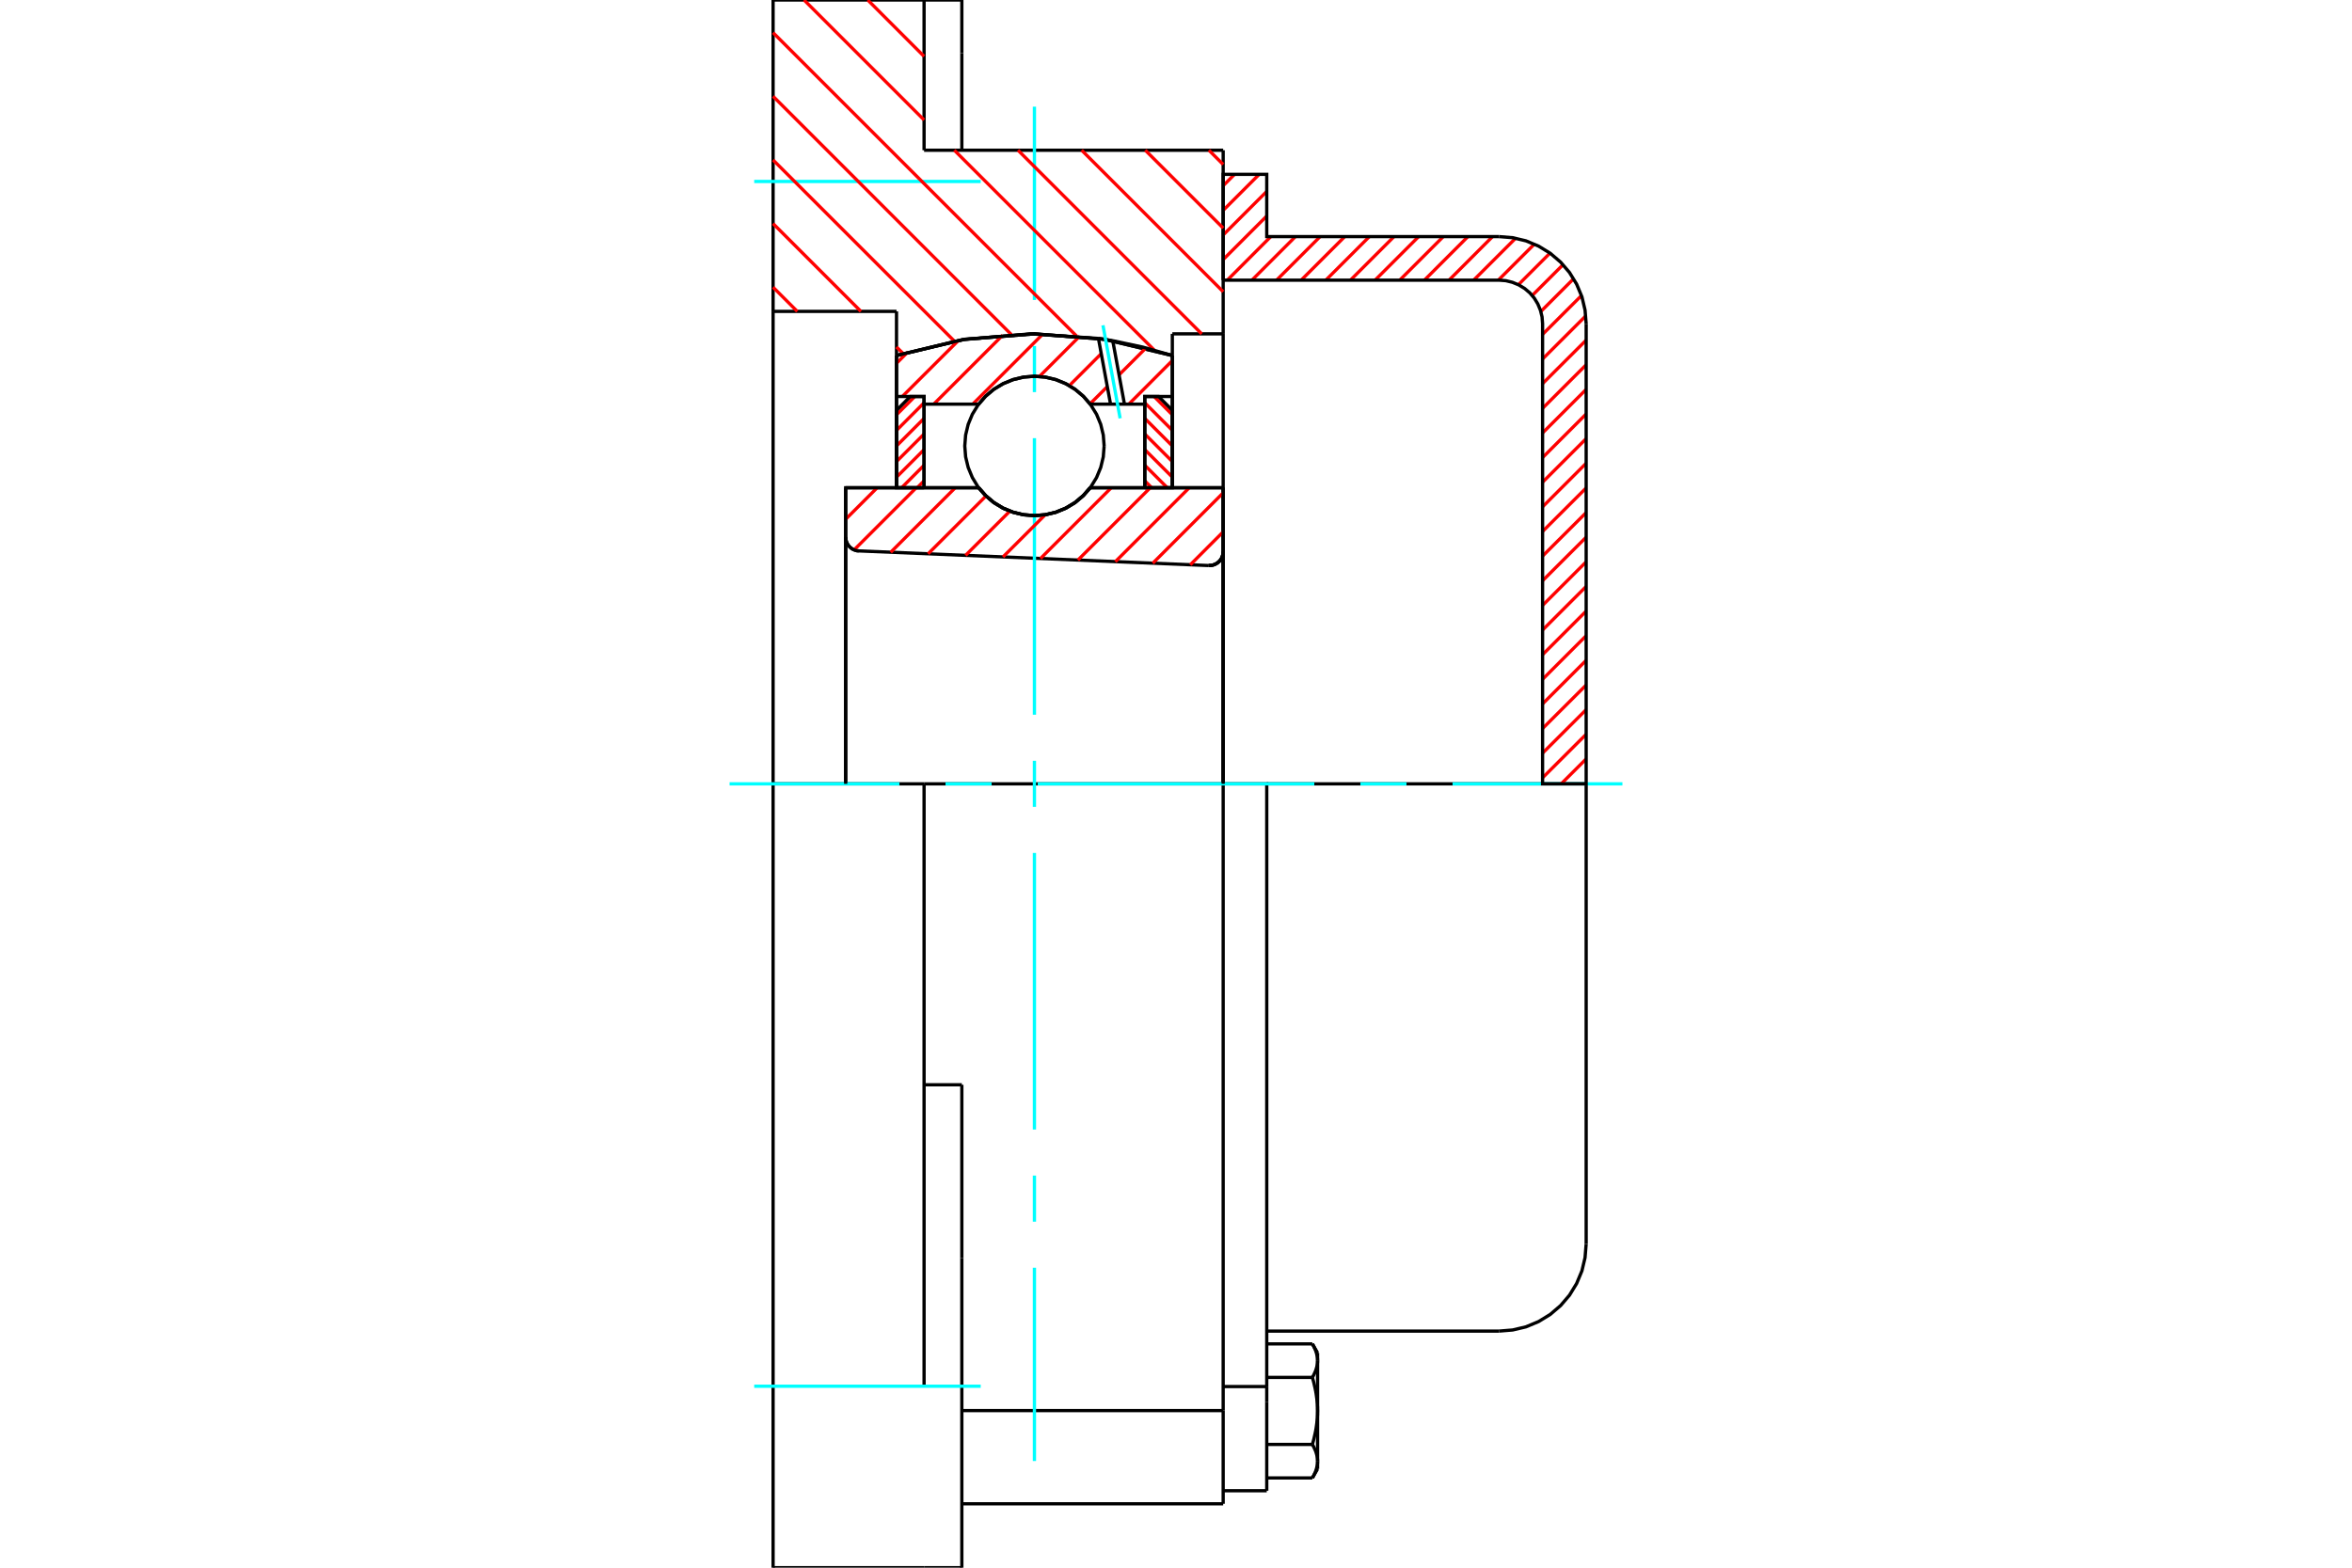 <?xml version="1.0" standalone="no"?>
<!DOCTYPE svg PUBLIC "-//W3C//DTD SVG 1.1//EN"
	"http://www.w3.org/Graphics/SVG/1.1/DTD/svg11.dtd">
<svg xmlns="http://www.w3.org/2000/svg" height="100%" width="100%" viewBox="0 0 36000 24000">
	<rect x="-1800" y="-1200" width="39600" height="26400" style="fill:#FFF"/>
	<g style="fill:none; fill-rule:evenodd" transform="matrix(1 0 0 1 0 0)">
		<g style="fill:none; stroke:#000; stroke-width:50; shape-rendering:geometricPrecision">
			<polyline points="18502,8658 18536,8656 18570,8649 18601,8637 18631,8620 18657,8599 18680,8573 18698,8545 18711,8513 18719,8480 18722,8447"/>
			<line x1="18722" y1="7467" x2="18722" y2="8447"/>
			<line x1="16687" y1="7467" x2="18722" y2="7467"/>
			<polyline points="14980,7467 15089,7590 15215,7696 15356,7781 15509,7843 15669,7881 15833,7893 15998,7881 16158,7843 16310,7781 16452,7696 16578,7590 16687,7467"/>
			<line x1="12944" y1="7467" x2="14980" y2="7467"/>
			<line x1="12944" y1="8223" x2="12944" y2="7467"/>
			<polyline points="12944,8223 12947,8256 12954,8287 12966,8317 12983,8345 13003,8370 13027,8391 13054,8409 13084,8422 13115,8431 13147,8434"/>
			<line x1="18502" y1="8658" x2="13147" y2="8434"/>
			<line x1="18722" y1="8447" x2="18722" y2="12000"/>
			<line x1="12944" y1="8223" x2="12944" y2="12000"/>
			<polyline points="18502,8658 18536,8656 18570,8649 18601,8637 18631,8620 18657,8599 18680,8573 18698,8545 18711,8513 18719,8480 18722,8447"/>
			<polyline points="18722,23022 18722,21600 18722,21595"/>
			<line x1="14722" y1="21595" x2="18722" y2="21595"/>
			<line x1="14144" y1="2300" x2="18722" y2="2300"/>
			<line x1="18722" y1="12000" x2="18722" y2="21595"/>
			<line x1="18722" y1="12000" x2="14144" y2="12000"/>
			<line x1="14722" y1="16607" x2="14144" y2="16607"/>
			<line x1="14144" y1="12000" x2="11833" y2="12000"/>
			<line x1="13722" y1="4767" x2="11833" y2="4767"/>
			<line x1="13722" y1="5443" x2="13722" y2="4767"/>
			<polyline points="17944,5443 16902,5194 15833,5111 14765,5194 13722,5443"/>
			<line x1="17944" y1="5111" x2="17944" y2="5443"/>
			<line x1="18722" y1="5111" x2="17944" y2="5111"/>
			<line x1="18722" y1="2300" x2="18722" y2="5111"/>
			<line x1="14144" y1="0" x2="14144" y2="2300"/>
			<line x1="11833" y1="0" x2="14144" y2="0"/>
			<line x1="11833" y1="4767" x2="11833" y2="0"/>
			<line x1="17944" y1="5443" x2="17944" y2="7467"/>
			<line x1="13722" y1="7467" x2="13722" y2="5443"/>
			<line x1="18722" y1="5111" x2="18722" y2="12000"/>
			<line x1="11833" y1="12000" x2="11833" y2="4767"/>
			<polyline points="11833,24000 11833,21222 11833,12000"/>
			<line x1="14722" y1="19258" x2="14722" y2="16607"/>
			<line x1="14144" y1="21222" x2="14144" y2="12000"/>
			<line x1="14722" y1="24000" x2="14722" y2="19258"/>
			<line x1="14722" y1="814" x2="14722" y2="0"/>
			<line x1="14722" y1="2300" x2="14722" y2="814"/>
			<line x1="11833" y1="24000" x2="14144" y2="24000"/>
			<line x1="14722" y1="23022" x2="18722" y2="23022"/>
			<line x1="14722" y1="0" x2="14144" y2="0"/>
			<line x1="14144" y1="24000" x2="14722" y2="24000"/>
			<line x1="18722" y1="21227" x2="19389" y2="21227"/>
			<line x1="19389" y1="21459" x2="19389" y2="21227"/>
			<line x1="19389" y1="21600" x2="19389" y2="21459"/>
			<line x1="19389" y1="22822" x2="19389" y2="21600"/>
			<polyline points="19389,21227 19389,12000 18722,12000"/>
			<polyline points="20087,21087 20092,21079 20096,21071 20101,21063 20105,21055 20109,21047 20113,21039 20116,21032 20120,21024 20123,21016 20127,21009 20130,21001 20133,20994 20136,20987 20139,20979 20141,20972 20144,20965 20146,20957 20148,20950 20150,20943 20152,20936 20154,20929 20156,20922 20157,20915 20159,20908 20160,20901 20161,20893 20163,20886 20164,20879 20164,20872 20165,20865 20166,20858 20166,20851 20166,20844 20167,20837 20167,20830"/>
			<polyline points="20167,21600 20167,21586 20166,21572 20166,21558 20166,21544 20165,21530 20164,21516 20164,21502 20163,21488 20161,21473 20160,21459 20159,21445 20157,21431 20156,21417 20154,21403 20152,21389 20150,21374 20148,21360 20146,21346 20144,21331 20141,21317 20139,21302 20136,21287 20133,21273 20130,21258 20127,21243 20123,21228 20120,21213 20116,21197 20113,21182 20109,21166 20105,21151 20101,21135 20096,21119 20092,21103 20087,21087"/>
			<line x1="20167" y1="20830" x2="20167" y2="21600"/>
			<polyline points="20167,22370 20167,22363 20166,22356 20166,22349 20166,22342 20165,22335 20164,22328 20164,22321 20163,22314 20161,22307 20160,22299 20159,22292 20157,22285 20156,22278 20154,22271 20152,22264 20150,22257 20148,22250 20146,22243 20144,22235 20141,22228 20139,22221 20136,22213 20133,22206 20130,22199 20127,22191 20123,22184 20120,22176 20116,22168 20113,22161 20109,22153 20105,22145 20101,22137 20096,22129 20092,22121 20087,22113"/>
			<line x1="20167" y1="21600" x2="20167" y2="22370"/>
			<polyline points="20087,22113 20092,22097 20096,22081 20101,22065 20105,22049 20109,22034 20113,22018 20116,22003 20120,21987 20123,21972 20127,21957 20130,21942 20133,21927 20136,21913 20139,21898 20141,21883 20144,21869 20146,21854 20148,21840 20150,21826 20152,21811 20154,21797 20156,21783 20157,21769 20159,21755 20160,21741 20161,21727 20163,21712 20164,21698 20164,21684 20165,21670 20166,21656 20166,21642 20166,21628 20167,21614 20167,21600"/>
			<line x1="20167" y1="22370" x2="20167" y2="22489"/>
			<polyline points="20087,22626 20092,22618 20096,22610 20101,22602 20105,22594 20109,22587 20113,22579 20116,22571 20120,22564 20123,22556 20127,22548 20130,22541 20133,22534 20136,22526 20139,22519 20141,22511 20144,22504 20146,22497 20148,22490 20150,22483 20152,22476 20154,22468 20156,22461 20157,22454 20159,22447 20160,22440 20161,22433 20163,22426 20164,22419 20164,22412 20165,22405 20166,22398 20166,22391 20166,22384 20167,22377 20167,22370"/>
			<polyline points="20167,20830 20167,20823 20166,20816 20166,20809 20166,20802 20165,20795 20164,20788 20164,20781 20163,20774 20161,20767 20160,20760 20159,20753 20157,20746 20156,20739 20154,20732 20152,20724 20150,20717 20148,20710 20146,20703 20144,20696 20141,20689 20139,20681 20136,20674 20133,20666 20130,20659 20127,20652 20123,20644 20120,20636 20116,20629 20113,20621 20109,20613 20105,20606 20101,20598 20096,20590 20092,20582 20087,20574"/>
			<line x1="20167" y1="20711" x2="20167" y2="20830"/>
			<line x1="19389" y1="22626" x2="20087" y2="22626"/>
			<line x1="19389" y1="22113" x2="20087" y2="22113"/>
			<line x1="19389" y1="21087" x2="20087" y2="21087"/>
			<line x1="19389" y1="20574" x2="20087" y2="20574"/>
			<polyline points="24278,12000 22944,12000 19389,12000"/>
			<line x1="24278" y1="19044" x2="24278" y2="12000"/>
			<line x1="18722" y1="22822" x2="19389" y2="22822"/>
			<line x1="20087" y1="22626" x2="20167" y2="22489"/>
			<line x1="20167" y1="20711" x2="20087" y2="20574"/>
			<polyline points="22944,20378 23153,20361 23356,20313 23550,20232 23728,20123 23887,19987 24023,19828 24132,19650 24213,19456 24261,19253 24278,19044"/>
			<line x1="19389" y1="20378" x2="22944" y2="20378"/>
		</g>
		<g style="fill:none; stroke:#0FF; stroke-width:50; shape-rendering:geometricPrecision">
			<line x1="15833" y1="22367" x2="15833" y2="19408"/>
			<line x1="15833" y1="18703" x2="15833" y2="17997"/>
			<line x1="15833" y1="17292" x2="15833" y2="13058"/>
			<line x1="15833" y1="12353" x2="15833" y2="11647"/>
			<line x1="15833" y1="10942" x2="15833" y2="6708"/>
			<line x1="15833" y1="6003" x2="15833" y2="5297"/>
			<line x1="15833" y1="4592" x2="15833" y2="1633"/>
			<line x1="11167" y1="12000" x2="13767" y2="12000"/>
			<line x1="14472" y1="12000" x2="15178" y2="12000"/>
			<line x1="15883" y1="12000" x2="20117" y2="12000"/>
			<line x1="20822" y1="12000" x2="21528" y2="12000"/>
			<line x1="22233" y1="12000" x2="24833" y2="12000"/>
			<line x1="11544" y1="2778" x2="15011" y2="2778"/>
			<line x1="11544" y1="21222" x2="15011" y2="21222"/>
		</g>
		<g style="fill:none; stroke:#F00; stroke-width:50; shape-rendering:geometricPrecision">
			<line x1="24278" y1="11995" x2="24273" y2="12000"/>
			<line x1="24278" y1="11618" x2="23896" y2="12000"/>
			<line x1="24278" y1="11241" x2="23611" y2="11907"/>
			<line x1="24278" y1="10864" x2="23611" y2="11530"/>
			<line x1="24278" y1="10487" x2="23611" y2="11153"/>
			<line x1="24278" y1="10109" x2="23611" y2="10776"/>
			<line x1="24278" y1="9732" x2="23611" y2="10399"/>
			<line x1="24278" y1="9355" x2="23611" y2="10022"/>
			<line x1="24278" y1="8978" x2="23611" y2="9645"/>
			<line x1="24278" y1="8601" x2="23611" y2="9268"/>
			<line x1="24278" y1="8224" x2="23611" y2="8890"/>
			<line x1="24278" y1="7847" x2="23611" y2="8513"/>
			<line x1="24278" y1="7470" x2="23611" y2="8136"/>
			<line x1="24278" y1="7092" x2="23611" y2="7759"/>
			<line x1="24278" y1="6715" x2="23611" y2="7382"/>
			<line x1="24278" y1="6338" x2="23611" y2="7005"/>
			<line x1="24278" y1="5961" x2="23611" y2="6628"/>
			<line x1="24278" y1="5584" x2="23611" y2="6251"/>
			<line x1="24278" y1="5207" x2="23611" y2="5873"/>
			<line x1="24272" y1="4836" x2="23611" y2="5496"/>
			<line x1="24206" y1="4525" x2="23611" y2="5119"/>
			<line x1="24086" y1="4267" x2="23584" y2="4769"/>
			<line x1="23924" y1="4052" x2="23452" y2="4524"/>
			<line x1="23725" y1="3874" x2="23240" y2="4359"/>
			<line x1="23485" y1="3737" x2="22933" y2="4289"/>
			<line x1="23198" y1="3647" x2="22556" y2="4289"/>
			<line x1="22845" y1="3622" x2="22179" y2="4289"/>
			<line x1="22468" y1="3622" x2="21802" y2="4289"/>
			<line x1="22091" y1="3622" x2="21424" y2="4289"/>
			<line x1="21714" y1="3622" x2="21047" y2="4289"/>
			<line x1="21337" y1="3622" x2="20670" y2="4289"/>
			<line x1="20960" y1="3622" x2="20293" y2="4289"/>
			<line x1="20583" y1="3622" x2="19916" y2="4289"/>
			<line x1="20206" y1="3622" x2="19539" y2="4289"/>
			<line x1="19828" y1="3622" x2="19162" y2="4289"/>
			<line x1="19451" y1="3622" x2="18785" y2="4289"/>
			<line x1="19389" y1="3307" x2="18722" y2="3974"/>
			<line x1="19389" y1="2930" x2="18722" y2="3597"/>
			<line x1="19273" y1="2669" x2="18722" y2="3220"/>
			<line x1="18896" y1="2669" x2="18722" y2="2843"/>
		</g>
		<g style="fill:none; stroke:#000; stroke-width:50; shape-rendering:geometricPrecision">
			<polyline points="18722,4289 18722,2669 19389,2669 19389,3622 22944,3622"/>
			<polyline points="24278,4956 24261,4747 24213,4544 24132,4350 24023,4172 23887,4013 23728,3877 23550,3768 23356,3687 23153,3639 22944,3622"/>
			<polyline points="24278,4956 24278,12000 23611,12000 23611,4956 23603,4851 23578,4750 23538,4653 23484,4564 23416,4484 23336,4416 23247,4362 23150,4322 23049,4297 22944,4289 18722,4289"/>
		</g>
		<g style="fill:none; stroke:#F00; stroke-width:50; shape-rendering:geometricPrecision">
			<line x1="18504" y1="2300" x2="18722" y2="2518"/>
			<line x1="17530" y1="2300" x2="18722" y2="3492"/>
			<line x1="16556" y1="2300" x2="18722" y2="4466"/>
			<line x1="13282" y1="0" x2="14144" y2="863"/>
			<line x1="15582" y1="2300" x2="18393" y2="5111"/>
			<line x1="12307" y1="0" x2="14144" y2="1837"/>
			<line x1="14607" y1="2300" x2="17671" y2="5364"/>
			<line x1="11833" y1="500" x2="16478" y2="5145"/>
			<line x1="11833" y1="1474" x2="15481" y2="5123"/>
			<line x1="11833" y1="2449" x2="14608" y2="5223"/>
			<line x1="11833" y1="3423" x2="13177" y2="4767"/>
			<line x1="13722" y1="5312" x2="13824" y2="5413"/>
			<line x1="11833" y1="4397" x2="12203" y2="4767"/>
		</g>
		<g style="fill:none; stroke:#000; stroke-width:50; shape-rendering:geometricPrecision">
			<polyline points="17944,5443 16902,5194 15833,5111 14765,5194 13722,5443"/>
		</g>
		<g style="fill:none; stroke:#F00; stroke-width:50; shape-rendering:geometricPrecision">
			<line x1="14002" y1="6070" x2="13722" y2="6350"/>
			<line x1="14144" y1="6166" x2="13722" y2="6589"/>
			<line x1="14144" y1="6405" x2="13722" y2="6827"/>
			<line x1="14144" y1="6644" x2="13722" y2="7066"/>
			<line x1="14144" y1="6883" x2="13722" y2="7305"/>
			<line x1="14144" y1="7122" x2="13800" y2="7467"/>
			<line x1="14144" y1="7361" x2="14038" y2="7467"/>
		</g>
		<g style="fill:none; stroke:#000; stroke-width:50; shape-rendering:geometricPrecision">
			<polyline points="14144,7467 14144,6070 13933,6070 13722,6282 13722,7467 14144,7467"/>
		</g>
		<g style="fill:none; stroke:#F00; stroke-width:50; shape-rendering:geometricPrecision">
			<line x1="17665" y1="6070" x2="17944" y2="6350"/>
			<line x1="17522" y1="6166" x2="17944" y2="6589"/>
			<line x1="17522" y1="6405" x2="17944" y2="6827"/>
			<line x1="17522" y1="6644" x2="17944" y2="7066"/>
			<line x1="17522" y1="6883" x2="17944" y2="7305"/>
			<line x1="17522" y1="7122" x2="17867" y2="7467"/>
			<line x1="17522" y1="7361" x2="17628" y2="7467"/>
		</g>
		<g style="fill:none; stroke:#000; stroke-width:50; shape-rendering:geometricPrecision">
			<polyline points="17522,7467 17522,6070 17733,6070 17944,6282 17944,7467 17522,7467"/>
			<polyline points="16900,6827 16887,6660 16848,6497 16784,6342 16696,6200 16588,6072 16460,5964 16318,5876 16163,5812 16000,5773 15833,5760 15666,5773 15504,5812 15349,5876 15206,5964 15079,6072 14970,6200 14883,6342 14819,6497 14780,6660 14767,6827 14780,6994 14819,7156 14883,7311 14970,7454 15079,7581 15206,7690 15349,7777 15504,7841 15666,7880 15833,7893 16000,7880 16163,7841 16318,7777 16460,7690 16588,7581 16696,7454 16784,7311 16848,7156 16887,6994 16900,6827"/>
		</g>
		<g style="fill:none; stroke:#F00; stroke-width:50; shape-rendering:geometricPrecision">
			<line x1="17944" y1="5520" x2="17278" y2="6187"/>
			<line x1="17541" y1="5326" x2="17128" y2="5739"/>
			<line x1="16949" y1="5918" x2="16684" y2="6183"/>
			<line x1="17051" y1="5220" x2="17035" y2="5235"/>
			<line x1="16856" y1="5414" x2="16367" y2="5904"/>
			<line x1="16524" y1="5149" x2="15910" y2="5763"/>
			<line x1="15963" y1="5113" x2="14889" y2="6187"/>
			<line x1="15347" y1="5132" x2="14292" y2="6187"/>
			<line x1="14672" y1="5210" x2="13811" y2="6070"/>
			<line x1="13892" y1="5392" x2="13722" y2="5562"/>
		</g>
		<g style="fill:none; stroke:#000; stroke-width:50; shape-rendering:geometricPrecision">
			<polyline points="13722,7467 13722,6070 13722,5443"/>
			<polyline points="16813,5181 15773,5111 14735,5199 13722,5443"/>
			<polyline points="17032,5216 16923,5198 16813,5181"/>
			<polyline points="17944,5443 17492,5314 17032,5216"/>
			<polyline points="17944,5443 17944,6070 17522,6070 17522,6187 17522,7467"/>
			<polyline points="17522,6187 17211,6187 16998,6187 16687,6187 16578,6063 16452,5957 16310,5873 16158,5811 15998,5773 15833,5760 15669,5773 15509,5811 15356,5873 15215,5957 15089,6063 14980,6187 14144,6187 14144,7467"/>
			<polyline points="14144,6187 14144,6070 13722,6070"/>
			<line x1="17944" y1="6070" x2="17944" y2="7467"/>
		</g>
		<g style="fill:none; stroke:#0FF; stroke-width:50; shape-rendering:geometricPrecision">
			<line x1="17145" y1="6404" x2="16882" y2="4980"/>
		</g>
		<g style="fill:none; stroke:#000; stroke-width:50; shape-rendering:geometricPrecision">
			<line x1="16998" y1="6187" x2="16813" y2="5181"/>
			<line x1="17211" y1="6187" x2="17032" y2="5216"/>
		</g>
		<g style="fill:none; stroke:#F00; stroke-width:50; shape-rendering:geometricPrecision">
			<line x1="18722" y1="8142" x2="18219" y2="8646"/>
			<line x1="18722" y1="7545" x2="17645" y2="8622"/>
			<line x1="18203" y1="7467" x2="17072" y2="8598"/>
			<line x1="17606" y1="7467" x2="16499" y2="8574"/>
			<line x1="17009" y1="7467" x2="15926" y2="8550"/>
			<line x1="15999" y1="7880" x2="15352" y2="8526"/>
			<line x1="15457" y1="7825" x2="14779" y2="8502"/>
			<line x1="15092" y1="7593" x2="14206" y2="8478"/>
			<line x1="14621" y1="7467" x2="13633" y2="8455"/>
			<line x1="14024" y1="7467" x2="13073" y2="8418"/>
			<line x1="13426" y1="7467" x2="12944" y2="7949"/>
		</g>
		<g style="fill:none; stroke:#000; stroke-width:50; shape-rendering:geometricPrecision">
			<polyline points="12944,8223 12947,8256 12954,8287 12966,8317 12983,8345 13003,8370 13027,8391 13054,8409 13084,8422 13115,8431 13147,8434"/>
			<polyline points="18502,8658 18536,8656 18570,8649 18601,8637 18631,8620 18657,8599 18680,8573 18698,8545 18711,8513 18719,8480 18722,8447"/>
			<polyline points="18722,7467 18300,7467 16687,7467"/>
			<polyline points="14980,7467 15089,7590 15215,7696 15356,7781 15509,7843 15669,7881 15833,7893 15998,7881 16158,7843 16310,7781 16452,7696 16578,7590 16687,7467"/>
			<polyline points="14980,7467 13367,7467 12944,7467 12944,12000"/>
			<line x1="18722" y1="12000" x2="18722" y2="7467"/>
		</g>
	</g>
</svg>
